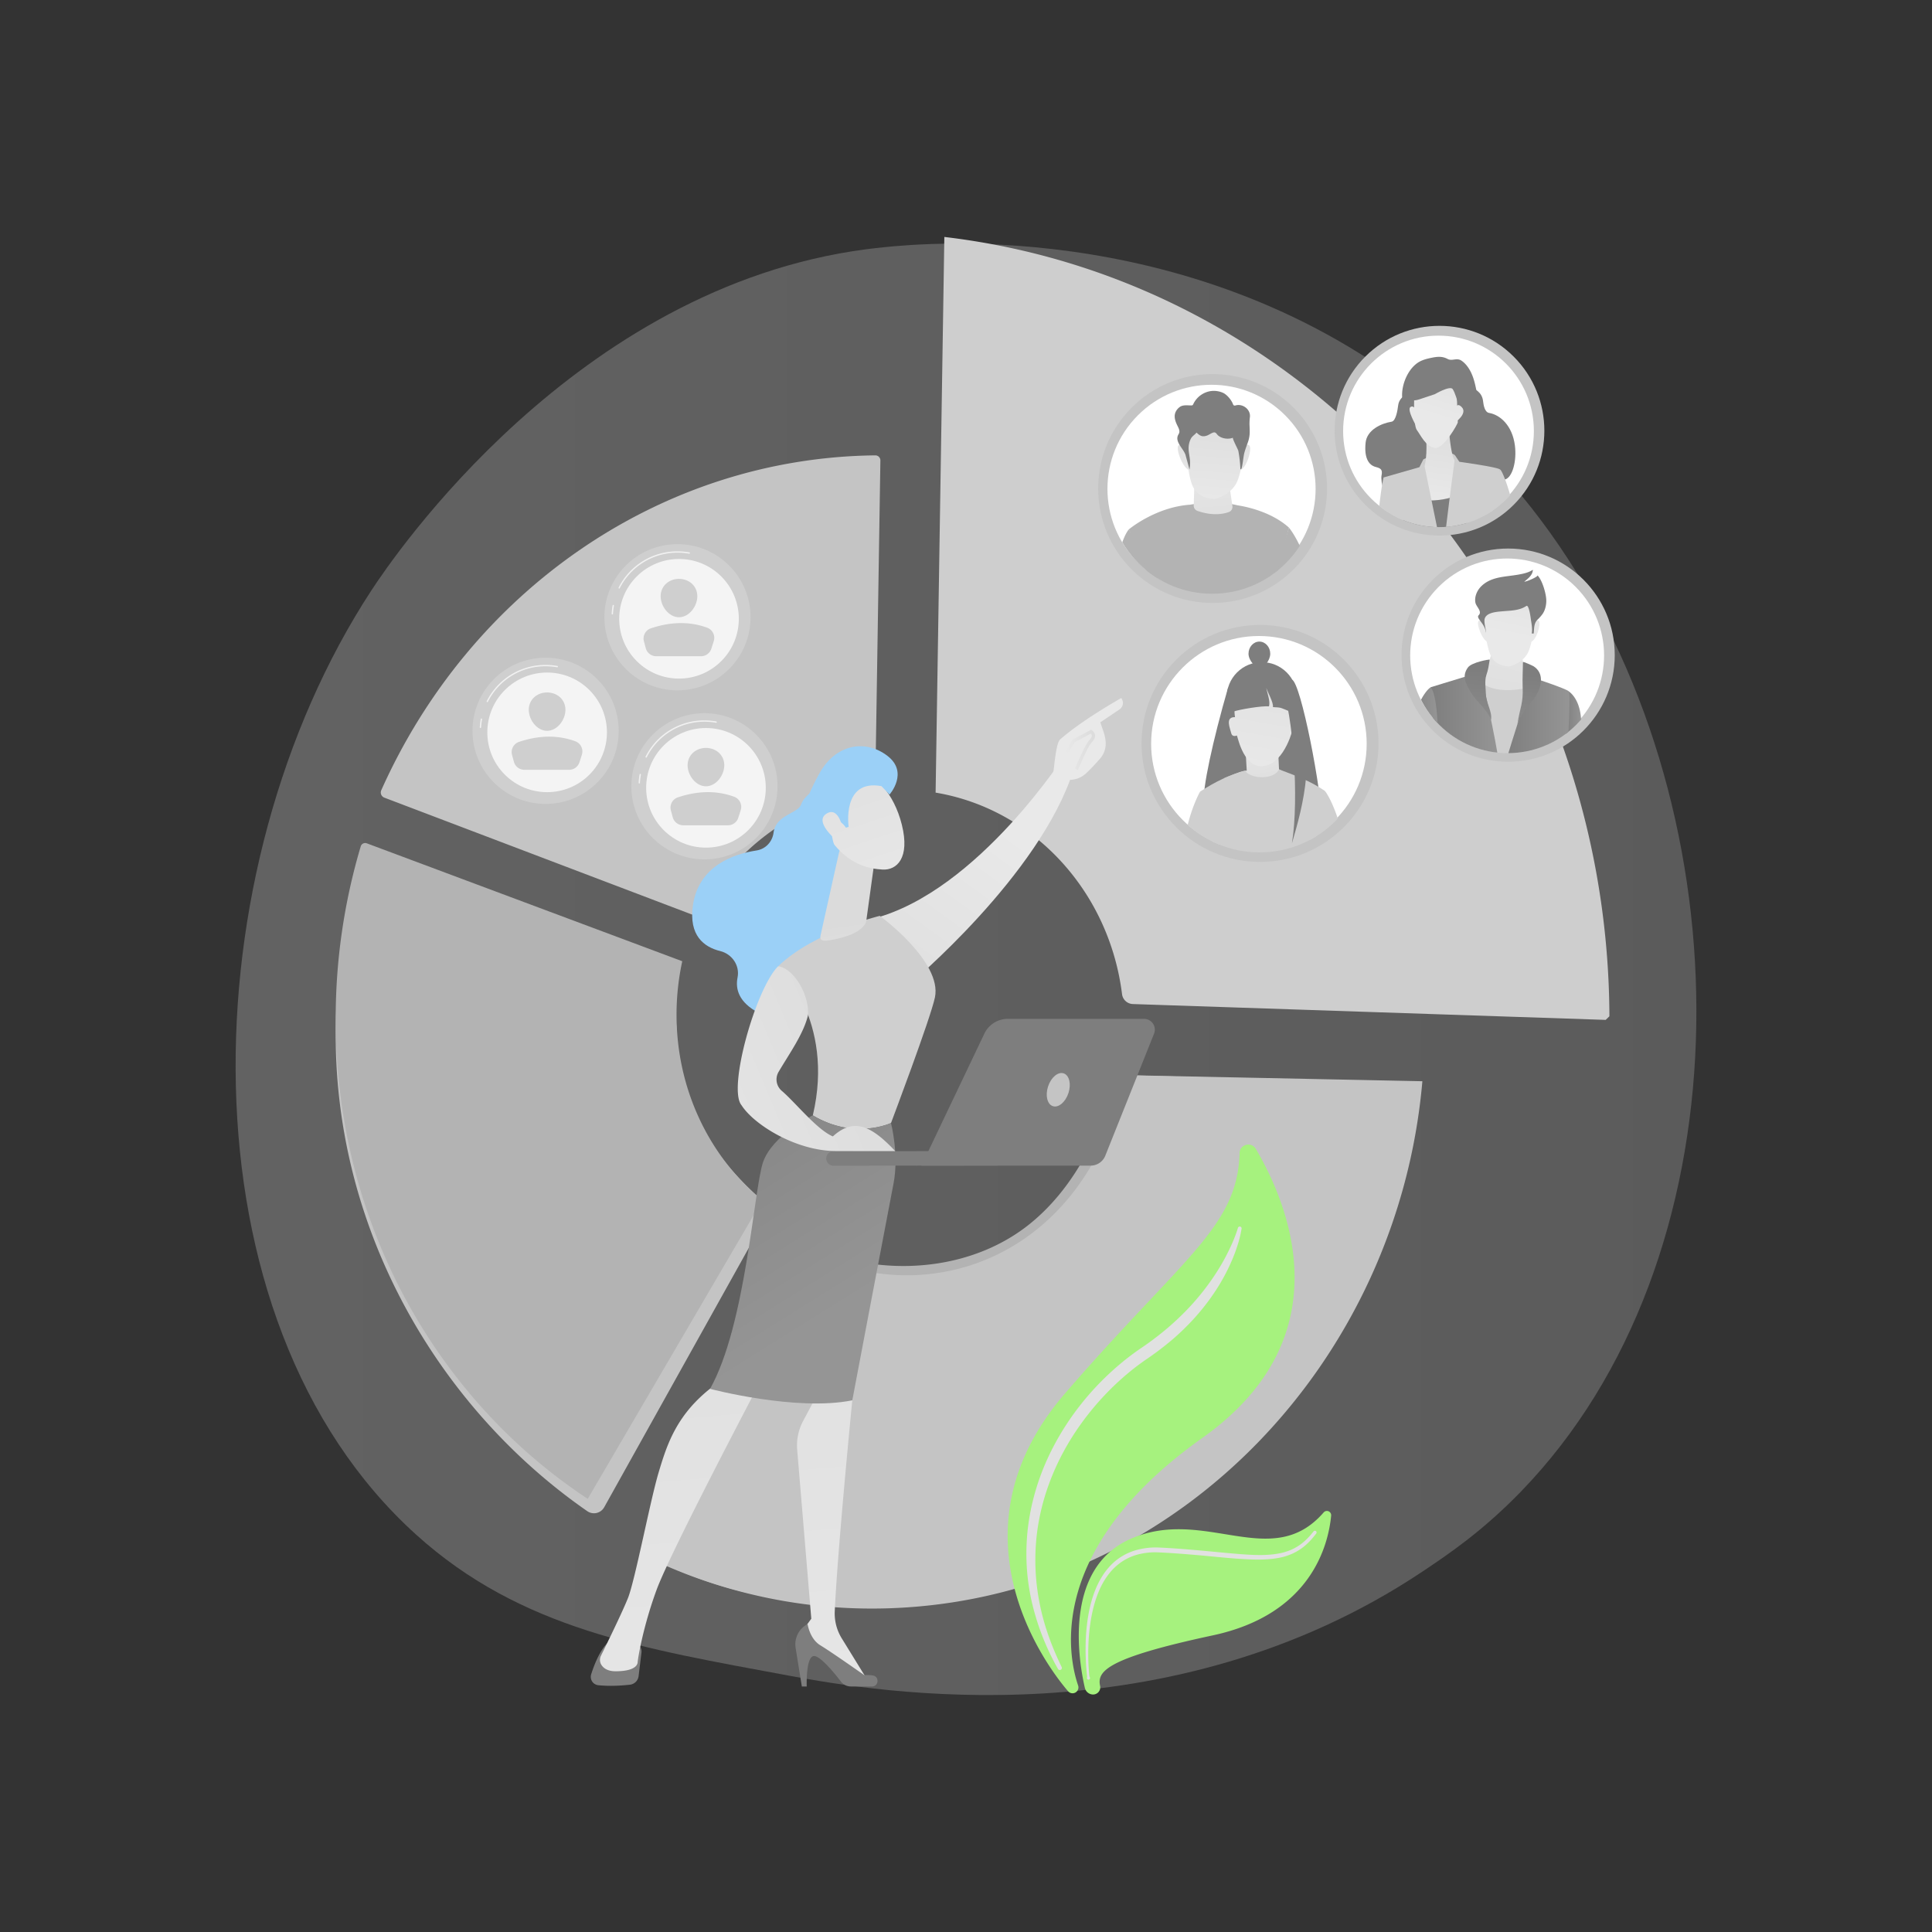 <svg xmlns="http://www.w3.org/2000/svg" xmlns:xlink="http://www.w3.org/1999/xlink" viewBox="0 0 3710 3710"><rect x="0" y="0" width="3710" height="3710" fill="#333333" stroke="none"/><defs><style>.cls-1{fill:none}.cls-2{isolation:isolate}.cls-3{opacity:.3;mix-blend-mode:multiply;fill:url(#linear-gradient)}.cls-4{fill:#c4c4c4}.cls-5{fill:#b3b3b3}.cls-6{fill:#cecece}.cls-45,.cls-46,.cls-7{fill:#fff}.cls-8{clip-path:url(#clip-path)}.cls-9{fill:url(#linear-gradient-2)}.cls-10{fill:url(#linear-gradient-3)}.cls-11{fill:url(#linear-gradient-4)}.cls-12{fill:url(#linear-gradient-5)}.cls-13{fill:#7e7e7e}.cls-14{clip-path:url(#clip-path-2)}.cls-15{fill:url(#linear-gradient-6)}.cls-16{fill:url(#linear-gradient-7)}.cls-17{fill:url(#linear-gradient-8)}.cls-18{fill:url(#linear-gradient-9)}.cls-19{fill:url(#linear-gradient-10)}.cls-20{fill:url(#linear-gradient-11)}.cls-21{fill:url(#linear-gradient-12)}.cls-22{fill:url(#linear-gradient-13)}.cls-23{fill:url(#linear-gradient-14)}.cls-24{clip-path:url(#clip-path-3)}.cls-25{fill:url(#linear-gradient-15)}.cls-26{fill:url(#linear-gradient-16)}.cls-27{fill:url(#linear-gradient-17)}.cls-28{fill:url(#linear-gradient-18)}.cls-29{fill:url(#linear-gradient-19)}.cls-30{fill:url(#linear-gradient-20)}.cls-31{clip-path:url(#clip-path-4)}.cls-32{fill:url(#linear-gradient-21)}.cls-33{fill:url(#linear-gradient-22)}.cls-34{fill:url(#linear-gradient-23)}.cls-35{fill:url(#linear-gradient-24)}.cls-36{fill:url(#linear-gradient-25)}.cls-37{fill:url(#linear-gradient-26)}.cls-38{fill:url(#linear-gradient-27)}.cls-39{fill:url(#linear-gradient-28)}.cls-40{fill:url(#linear-gradient-29)}.cls-41{fill:url(#linear-gradient-30)}.cls-42{fill:url(#linear-gradient-31)}.cls-43{fill:url(#linear-gradient-32)}.cls-44{fill:url(#linear-gradient-33)}.cls-45{opacity:.7}.cls-46{opacity:.78}.cls-47{fill:url(#linear-gradient-34)}.cls-48{fill:url(#linear-gradient-35)}.cls-49{fill:url(#linear-gradient-36)}.cls-50{fill:url(#linear-gradient-37)}.cls-51{fill:url(#linear-gradient-38)}.cls-52{fill:url(#linear-gradient-39)}.cls-53{fill:url(#linear-gradient-40)}.cls-54{fill:url(#linear-gradient-41)}.cls-55{fill:url(#linear-gradient-42)}.cls-56{fill:url(#linear-gradient-43)}.cls-57{fill:#9bd0f7}.cls-58{fill:url(#linear-gradient-44)}.cls-59{fill:url(#linear-gradient-45)}.cls-60{fill:url(#linear-gradient-46)}.cls-61{fill:url(#linear-gradient-47)}.cls-62{fill:url(#linear-gradient-48)}.cls-63{fill:url(#linear-gradient-49)}.cls-64{fill:url(#linear-gradient-50)}.cls-65{fill:url(#linear-gradient-51)}.cls-66{fill:url(#linear-gradient-52)}.cls-67{fill:url(#linear-gradient-53)}.cls-68{fill:url(#linear-gradient-54)}.cls-69{fill:#a6f27e}.cls-70{fill:#e1e1e1}</style><linearGradient id="linear-gradient" x1="452.44" x2="3257.56" y1="1861.4" y2="1861.4" gradientUnits="userSpaceOnUse"><stop offset="0" stop-color="#cfcfcf"/><stop offset="1" stop-color="#b8b8b8"/></linearGradient><clipPath id="clip-path"><circle cx="2327.63" cy="940.32" r="199.87" class="cls-1" transform="rotate(-45 2327.634 940.322)"/></clipPath><linearGradient id="linear-gradient-2" x1="2322.96" x2="2335.24" y1="871.06" y2="1060.96" gradientUnits="userSpaceOnUse"><stop offset="0" stop-color="#e9e9e9"/><stop offset="1" stop-color="#dbdbdb"/></linearGradient><linearGradient id="linear-gradient-3" x1="2323.94" x2="2339.73" y1="970.27" y2="770.46" xlink:href="#linear-gradient-2"/><linearGradient id="linear-gradient-4" x1="2379.83" x2="2395.62" y1="974.69" y2="774.88" xlink:href="#linear-gradient-2"/><linearGradient id="linear-gradient-5" x1="2266.76" x2="2282.56" y1="965.75" y2="765.94" xlink:href="#linear-gradient-2"/><clipPath id="clip-path-2"><circle cx="2763.38" cy="829.13" r="183.15" class="cls-1"/></clipPath><linearGradient id="linear-gradient-6" x1="2710.77" x2="2731.04" y1="534.03" y2="666.91" gradientUnits="userSpaceOnUse"><stop offset="0" stop-color="#dbdbdb"/><stop offset="1" stop-color="#cfcfcf"/></linearGradient><linearGradient id="linear-gradient-7" x1="2717.33" x2="2769.98" y1="787.85" y2="619.74" xlink:href="#linear-gradient-2"/><linearGradient id="linear-gradient-8" x1="2795.08" x2="2847.73" y1="812.2" y2="644.09" xlink:href="#linear-gradient-2"/><linearGradient id="linear-gradient-9" x1="2804.9" x2="2825.17" y1="519.67" y2="652.55" xlink:href="#linear-gradient-6"/><linearGradient id="linear-gradient-10" x1="2604.25" x2="2624.52" y1="550.28" y2="683.16" xlink:href="#linear-gradient-6"/><linearGradient id="linear-gradient-11" x1="2759.78" x2="2784.06" y1="962.19" y2="799.74" xlink:href="#linear-gradient-2"/><linearGradient id="linear-gradient-12" x1="2644.17" x2="2664.44" y1="544.19" y2="677.07" xlink:href="#linear-gradient-6"/><linearGradient id="linear-gradient-13" x1="2762.36" x2="2782.63" y1="526.16" y2="659.04" xlink:href="#linear-gradient-6"/><linearGradient id="linear-gradient-14" x1="2752.96" x2="2805.61" y1="799.01" y2="630.89" xlink:href="#linear-gradient-2"/><clipPath id="clip-path-3"><circle cx="2418.65" cy="1429.89" r="206.95" class="cls-1"/></clipPath><linearGradient id="linear-gradient-15" x1="3049.46" x2="3017.83" y1="1270.69" y2="1498.19" gradientTransform="matrix(-.97 .24 .24 .97 5040.27 -602.95)" xlink:href="#linear-gradient-2"/><linearGradient id="linear-gradient-16" x1="2403.61" x2="2462.01" y1="1492.04" y2="1167.18" xlink:href="#linear-gradient-2"/><linearGradient id="linear-gradient-17" x1="3953.13" x2="3921.5" y1="1346.56" y2="1574.06" gradientTransform="matrix(-1 0 0 1 6354.74 0)" xlink:href="#linear-gradient-2"/><linearGradient id="linear-gradient-18" x1="2424.37" x2="2424.37" y1="1116.57" y2="1335.03" xlink:href="#linear-gradient-6"/><linearGradient id="linear-gradient-19" x1="2547.14" x2="2547.14" y1="1116.57" y2="1335.03" xlink:href="#linear-gradient-6"/><linearGradient id="linear-gradient-20" x1="2312.26" x2="2312.26" y1="1116.57" y2="1335.03" xlink:href="#linear-gradient-6"/><clipPath id="clip-path-4"><circle cx="2895.21" cy="1260.12" r="186.17" class="cls-1" transform="rotate(-45 2895.207 1260.116)"/></clipPath><linearGradient id="linear-gradient-21" x1="3002.66" x2="3037.86" y1="1396.58" y2="1396.58" gradientUnits="userSpaceOnUse"><stop offset="0" stop-color="#7e7e7e"/><stop offset="1" stop-color="#959595"/></linearGradient><linearGradient id="linear-gradient-22" x1="3475.97" x2="3283.42" y1="224.74" y2="604.77" xlink:href="#linear-gradient-6"/><linearGradient id="linear-gradient-23" x1="2747.26" x2="2878.24" y1="1377.82" y2="1377.82" xlink:href="#linear-gradient-21"/><linearGradient id="linear-gradient-24" x1="2694.29" x2="2762.03" y1="1392.59" y2="1392.59" xlink:href="#linear-gradient-21"/><linearGradient id="linear-gradient-25" x1="2890.96" x2="3013.76" y1="1383.25" y2="1383.25" xlink:href="#linear-gradient-21"/><linearGradient id="linear-gradient-26" x1="2931.9" x2="2865.21" y1="1119.37" y2="1427.16" xlink:href="#linear-gradient-2"/><linearGradient id="linear-gradient-27" x1="2891.83" x2="2934.57" y1="1218.68" y2="1014.38" xlink:href="#linear-gradient-2"/><linearGradient id="linear-gradient-28" x1="2941.36" x2="2984.1" y1="1229.05" y2="1024.74" xlink:href="#linear-gradient-2"/><linearGradient id="linear-gradient-29" x1="2849.07" x2="2891.82" y1="1209.74" y2="1005.43" xlink:href="#linear-gradient-2"/><linearGradient id="linear-gradient-30" x1="2841.36" x2="2830.04" y1="1287.17" y2="1467.13" xlink:href="#linear-gradient-21"/><linearGradient id="linear-gradient-31" x1="2939.76" x2="2928.8" y1="1296.01" y2="1470.28" xlink:href="#linear-gradient-21"/><linearGradient id="linear-gradient-32" x1="2018.91" x2="1826.36" y1="-513.51" y2="-133.47" xlink:href="#linear-gradient-6"/><linearGradient id="linear-gradient-33" x1="2018.91" x2="1826.36" y1="-513.51" y2="-133.47" gradientTransform="rotate(45 1047.692 1403.378)" xlink:href="#linear-gradient-6"/><linearGradient id="linear-gradient-34" x1="2005.24" x2="1812.69" y1="-520.43" y2="-140.4" xlink:href="#linear-gradient-6"/><linearGradient id="linear-gradient-35" x1="2038.37" x2="1845.82" y1="-503.65" y2="-123.61" xlink:href="#linear-gradient-6"/><linearGradient id="linear-gradient-36" x1="2132.51" x2="1939.96" y1="-455.95" y2="-75.92" xlink:href="#linear-gradient-6"/><linearGradient id="linear-gradient-37" x1="2132.51" x2="1939.96" y1="-455.95" y2="-75.92" gradientTransform="rotate(45 1300.938 1185.286)" xlink:href="#linear-gradient-6"/><linearGradient id="linear-gradient-38" x1="2118.84" x2="1926.29" y1="-462.88" y2="-82.84" xlink:href="#linear-gradient-6"/><linearGradient id="linear-gradient-39" x1="2151.97" x2="1959.42" y1="-446.09" y2="-66.06" xlink:href="#linear-gradient-6"/><linearGradient id="linear-gradient-40" x1="2304.54" x2="2111.99" y1="-368.69" y2="11.34" xlink:href="#linear-gradient-6"/><linearGradient id="linear-gradient-41" x1="2304.58" x2="2112.03" y1="-368.77" y2="11.26" xlink:href="#linear-gradient-6"/><linearGradient id="linear-gradient-42" x1="2290.91" x2="2098.36" y1="-375.7" y2="4.34" xlink:href="#linear-gradient-6"/><linearGradient id="linear-gradient-43" x1="2324.04" x2="2131.49" y1="-358.91" y2="21.12" xlink:href="#linear-gradient-6"/><linearGradient id="linear-gradient-44" x1="3784.32" x2="3996.82" y1="1783.27" y2="2266.77" gradientTransform="matrix(-.98 -.21 -.21 .98 5998.03 622.66)" xlink:href="#linear-gradient-2"/><linearGradient id="linear-gradient-45" x1="4181.8" x2="4322.17" y1="3581.04" y2="1940.52" gradientTransform="matrix(-1 0 0 1 5825.91 0)" xlink:href="#linear-gradient-2"/><linearGradient id="linear-gradient-46" x1="4464.16" x2="4604.56" y1="3605.45" y2="1964.5" gradientTransform="matrix(-1 0 0 1 5825.91 0)" xlink:href="#linear-gradient-2"/><linearGradient id="linear-gradient-47" x1="9982.75" x2="9790.2" y1="-9504.13" y2="-9124.09" gradientTransform="matrix(-1 0 0 1 5825.91 0)" xlink:href="#linear-gradient-6"/><linearGradient id="linear-gradient-48" x1="4571.89" x2="4220.96" y1="1958.64" y2="2520.13" gradientTransform="matrix(-1 0 0 1 5825.91 0)" xlink:href="#linear-gradient-21"/><linearGradient id="linear-gradient-49" x1="4166.41" x2="4192.78" y1="1963.98" y2="1771.08" gradientTransform="matrix(-1 0 0 1 5825.91 0)" xlink:href="#linear-gradient-2"/><linearGradient id="linear-gradient-50" x1="3976.55" x2="4206.62" y1="1961.82" y2="1552.38" gradientTransform="scale(-1 1) rotate(-11 25.205 31519.42)" xlink:href="#linear-gradient-2"/><linearGradient id="linear-gradient-51" x1="4025.52" x2="4255.59" y1="1989.34" y2="1579.9" gradientTransform="scale(-1 1) rotate(-11 25.205 31519.42)" xlink:href="#linear-gradient-2"/><linearGradient id="linear-gradient-52" x1="3742.32" x2="3954.83" y1="1801.73" y2="2285.23" gradientTransform="matrix(-.98 -.21 -.21 .98 5998.03 622.66)" xlink:href="#linear-gradient-2"/><linearGradient id="linear-gradient-53" x1="2045.52" x2="2102.75" y1="1439.86" y2="1439.86" xlink:href="#linear-gradient-2"/><linearGradient id="linear-gradient-54" x1="1175.09" x2="1726.54" y1="2213.47" y2="1982.78" xlink:href="#linear-gradient-2"/></defs><title>Mesa de trabajo 31</title><g class="cls-2"><g id="Illustration"><path d="M2920.06 2864.87c-73 75.26-138.34 119.5-188.36 152.9-487.84 325.73-1045.48 231.85-1217.9 199.76-278.16-51.77-513-88.3-714.71-270.56C340.67 2532.8 363 1668.82 713.26 1133.63c41.53-63.46 391.29-581.91 950.14-655 13.67-1.78 23.87-2.8 32.8-3.75 86.46-9.15 622.19-57.46 1059 308.52 62.53 52.39 163.16 146.89 256.48 291 341.24 527.01 342.32 1343.18-91.62 1790.47z" class="cls-3"/><path d="M1339.89 1760.4c67.86-131.83 194.11-224.77 340.71-241.4l10-634.74a9.67 9.67 0 0 0-9.74-9.83c-413.53 4.48-778.43 261.86-948.73 643.09a10.62 10.62 0 0 0 5.94 14.21z" class="cls-4"/><path d="M2157 2064.5a19 19 0 0 0-18.63 13.28c-7.1 22.7-20.07 66.24-22.2 71.75a582.4 582.4 0 0 1-36.63 77.88c-26.31 46.32-59.95 88.76-101.45 122.37-105.19 85.18-256.4 101-382.53 58.85-3.6-1.2-7.16-2.49-10.71-3.82a14.11 14.11 0 0 0-17.32 6.42l-318 580c154.43 77.44 299.76 97.69 482.09 86 529.73-33.95 945.69-464.06 991.86-997.45z" class="cls-5"/><path d="M2157 2064.5c-34.48 211.66-190.9 377-403.46 384.25-59.79 2-131.14-11.86-183.59-33.1a11.89 11.89 0 0 0-14.7 5.12l-326.9 562.35a993.28 993.28 0 0 0 511.14 103.66c529.73-34 945.7-477.12 991.87-1010.5zm-996.75 829.83l316.52-567.7a9.58 9.58 0 0 0-2.23-12c-97.45-82.06-175.35-192.09-175.35-334.76 0-35.19-15.6-86.41-8.45-119.42L695.5 1647.6a1157.17 1157.17 0 0 0-50.88 340.4c0 383.17 203.59 720.17 483.14 913.89a22.52 22.52 0 0 0 32.49-7.56z" class="cls-4"/><path d="M1128.6 2878.2l328-560.68a17.24 17.24 0 0 0-3.46-21.65c-94.1-82.76-154-207.16-154-347.51a484 484 0 0 1 11-102.51l-605.73-226.42a8.91 8.91 0 0 0-11.67 5.77 1157.71 1157.71 0 0 0-48.12 331.3c0 392.5 193.93 730.5 483.98 921.7z" class="cls-5"/><path d="M1796.64 1522.05c187.75 31.4 333.34 189.49 358 387a21.63 21.63 0 0 0 20.69 19l908.07 30.43 7.13-6.91C3087.76 1192 2543.05 541.14 1813.41 455z" class="cls-6"/><circle cx="2328.57" cy="938.11" r="219.76" class="cls-4" transform="rotate(-45 2328.566 938.106)"/><circle cx="2326.49" cy="938.75" r="199.87" class="cls-7" transform="rotate(-45 2326.486 938.758)"/><g class="cls-8"><path d="M2217.54 1135c3.15-14.62 5.64-24.19 5.64-24.19l-55.56-94.09s-18 18.21-28.76 97.51A18.3 18.3 0 0 0 2157 1135zm300.46-21.09c-15.43-68.76-42.89-100.77-42.89-100.77l-34.77 115.19s1.05 2.27 2.65 6.66h58.14a17.3 17.3 0 0 0 16.87-21.08z" class="cls-5"/><path d="M2217.11 1135c57.12 21 134.72 18.07 225.28 0a296 296 0 0 1 8.85-29.07l23.9-92.81c-33.49-30-80.57-40-98.68-42.76-42.09-10.44-91.28-1.19-91.28-1.19-66.7 4.66-117.56 47.46-117.56 47.46l41.33 94.05a190.25 190.25 0 0 1 8.16 24.32z" class="cls-5"/><path d="M2293.72 923.82l-1.42 46.87a10.63 10.63 0 0 0 7.1 10.36c12 4.23 36.8 10.66 60.32 2.24a10.6 10.6 0 0 0 6.86-11.54l-7-47.93z" class="cls-9"/><path d="M2276.36 845.11s2.75 63.33 13.76 88.11 38.55 24.78 41.31 24.78 27.53-5.51 41.3-27.54 19.27-93.61 19.27-93.61-24.78-27.53-57.82-30.28-57.82 24.78-57.82 38.54z" class="cls-10"/><path d="M2380 868s12.64-19 19-12.63-6.32 47.38-19 47.38 0-34.75 0-34.75z" class="cls-11"/><path d="M2285.21 871.13s-15.79-22.11-22.11-15.79 9.48 47.38 22.11 47.38z" class="cls-12"/><path d="M2399.8 829.6c.08-4.28-.16-8.71-.38-13.76a100.55 100.55 0 0 1 .79-15.11c1.55-14.48-13.56-25.94-27.23-22.31a5.24 5.24 0 0 1-3.21.24c-1.27-.49-1.83-1.94-2.33-3.2-3.16-7.88-11.57-18.07-19.53-21.4a43.8 43.8 0 0 0-21.78-3.22 44.48 44.48 0 0 0-34.74 25.24 4.46 4.46 0 0 1-1.43 2 4.18 4.18 0 0 1-2.22.44c-7.45.1-16-1.54-22.33 3.05-5.34 3.89-9.24 9.94-9.62 16.63-.42 7.31 2.73 14.31 6 20.87 2 4 4 8.53 2.45 12.67a38.9 38.9 0 0 1-1.89 3.62c-6.79 13.46 11 26.71 14.33 38.8q3.73 13.74 7.48 27.5a66 66 0 0 0 .94-17.8c-.68-8.18-2.89-16.25-2.6-24.45a39.88 39.88 0 0 1 4.29-17c2.61-5.06 7.37-7.28 10.93-11.71 3.29 3.07 6.88 6.29 11.34 6.94a19 19 0 0 0 8.35-1.11c4.09-1.28 9.89-5.9 13.87-6.21s5.34 3.85 8 6c7.28 6.12 19.67 7.81 28.4 4.16-2 .85 9.8 22.89 10.18 24.89a238.7 238.7 0 0 1 4.06 35.57c.94.69 2-.72 2.31-1.84 2.15-8 2.81-16.22 4.2-24.34 1.56-9.18 5.28-17.82 8.27-26.59a58.12 58.12 0 0 0 3.1-18.57z" class="cls-13"/></g><circle cx="2764.25" cy="827.1" r="201.37" class="cls-4" transform="rotate(-45 2764.247 827.102)"/><circle cx="2762.34" cy="827.7" r="183.15" class="cls-7"/><g class="cls-14"><path d="M2723.06 787.91c-11.59 0-23.62 1.48-28.16-12.49-8.54-26.3 5.81-65.63 29.35-79.95 7.88-4.79 17.06-6.88 26.1-8.7 10.62-2.13 19.81-2.66 29.39 2.49 8.84 4.76 17.42-2.89 26.59 3.22 7.79 5.19 13.76 13.36 17.92 21.61 5.44 10.78 8.26 22.67 10.63 34.51.54 2.68 1 5.46.45 8.13a19.71 19.71 0 0 1-3 6.15c-9.51 14.72-22.16 25-40.46 25z" class="cls-13"/><path d="M2720.74 741.61s2.09 4.39-11.56 11.25c-7.61 3.83-22.43 9.49-24.38 26-1 8.53-4.34 29.59-12.45 30.89-20.21 3.24-47.49 15.85-50 40.37-2.92 28.14 5.17 42.92 19.5 46.6 10.52 2.7 13.19 5.53 11.06 16.65-2 10.67 6 49 23.71 58.7 39.56 21.85 74-77.72 74-77.72l8.1-128.56zm90.53-11.24s-2.14 4.65 11.76 11.92c7.75 4.06 22.83 10.05 24.82 27.55 1 9 3.43 21.73 11.69 23.11 20.58 3.43 44.42 23.48 49.49 62.39 3.87 29.71-4.58 61.56-19.17 65.46-10.71 2.86-9.9-2.81-7.73 9 2.07 11.3-2.8 6.94-20.78 17.27-40.27 23.16-80.49-54.85-80.49-54.85L2772.62 756z" class="cls-13"/><path d="M2757.43 873.11s30.57-7.88 37.06 1.86c3.25 16.2 4.92 32.29 4.92 32.29l-35.23 6.61-23.29-5.36-5.54-3.22-2.3-22.94s11.95-6.91 24.38-9.24z" class="cls-15"/><path d="M2720.76 791.41s-4.92-14.75-12.29-9.83 11.07 36.28 11.07 36.28z" class="cls-16"/><path d="M2794.49 791.41s0-22.12 12.29-9.83-12.29 29.49-12.29 29.49z" class="cls-17"/><path d="M2910.25 992.29c-10.29-49.67-25.07-88.49-29.73-90.73l-27.91 69a181.71 181.71 0 0 0-5.17 46.11h42.91a20.31 20.31 0 0 0 19.9-24.38z" class="cls-18"/><path d="M2695.46 1016.7c1.28-22.19.72-36.16.72-36.16l-39.32-63.84s-4.92 19.57-9.84 71.18q-.33 3.6-.65 7.32a19.86 19.86 0 0 0 19.79 21.5z" class="cls-19"/><path d="M2749.89 1016.84h42.82l11.62-122.06s-9.84-2.53-14.75-19.73-7.38-51.65-7.38-51.65l-44.2 9.81s4.92 46.84-4.91 69z" class="cls-20"/><path d="M2815.82 1016.84l6.16-77.05c-44.85 26.84-91 25.53-137.75 11.31l13.28 65.74z" class="cls-13"/><path d="M2760.4 1016.7c-13.29-64.11-27.35-134.27-27.35-134.27l-7.38 14.7-68.81 19.72c3.37 15.73 13.65 59 24 99.85z" class="cls-21"/><path d="M2858.74 1016.7c3.67-19.64 6.9-35 6.9-35l14.88-80.17c-4.68-4.69-78.16-14.76-78.16-14.76l-7.87-11.74s-9.81 71.32-18.19 141.64z" class="cls-22"/><path d="M2715.84 757s-2.45 59 4.92 68.82 17.2 31.95 34.41 34.41 44.24-46.7 44.24-49.16-2.46-66.36-2.46-66.36-51.61-41.78-81.11 12.29z" class="cls-23"/><path d="M2706 747.17s-9.83 29.49 19.66 19.66l29.5-9.83s29.49-17.21 34.41-9.83 9.83 25.53 9.83 25.53 9.83-25.53 0-40.28-71.27-27.04-93.4 14.75z" class="cls-13"/></g><circle cx="2419.63" cy="1427.59" r="227.54" class="cls-4"/><circle cx="2417.47" cy="1428.27" r="206.95" class="cls-7"/><g class="cls-24"><circle cx="2423.18" cy="1339.05" r="67.5" class="cls-13" transform="rotate(-45 2423.172 1339.05)"/><path d="M2358.35 1320.2c-29.69 102.66-49.87 196-46.6 222.23l86.56-9.13 10-189.9zm95.81-10.6l-11.88 232.12 97.94 52.15c-2-79.32-42.58-283.16-59.17-288.62z" class="cls-13"/><path d="M2454.18 1435.31l2.85 63.22-61.31 9.23-3.86-66.37 62.32-6.08z" class="cls-25"/><path d="M2483.26 1397.24s-14.69 65.63-54.45 73.51-51.54-54-53.64-58.39c0 0-8.89 4.19-10.89-4.65s-12.48-31.07 7.3-30.62c0 0-3.89-22.08 3-32.91s20.64-36.91 49.06-29.67 73.8 31.17 59.62 82.73z" class="cls-26"/><path d="M2456.08 1477.39L2495 1498l-51 55.89-94.14-59.22c14.34-5.35 28.44-12.55 41.32-14.69z" class="cls-27"/><path d="M2373.81 1318.38c-13.29 18.58-2.84 35.07-6.41 48.42 12.87-4.68 56.33-11.68 69.42-10.39 2.7-8.89-2.61-23.68-5.33-35.34 4.25 11.07 14 28 12.92 36.76 17.56.81 14 1.05 33.71 9l-15.37-53.61c-34.23-16.02-63.75-13.99-88.94 5.16zm65.43-63c0 12.88-12.13 27.35-20.87 27.35-7.2 0-20.87-14.47-20.87-27.35s9.35-23.34 20.87-23.34 20.87 10.45 20.87 23.34z" class="cls-13"/><path d="M2522.87 1637.91l21.4-119.08c-29.12-19.81-56.11-29.24-88.19-41.4-9.94 20.68-55.36 18.63-64.86 2.57-30.21 7.67-59 21.85-86.76 40.22l29.3 117.69z" class="cls-28"/><path d="M2581.59 1616.85c-17.34-74.14-37.32-98-37.32-98l-32 97.47s3.86 7.78 8.93 21.61h43.69a17.17 17.17 0 0 0 16.7-21.08z" class="cls-29"/><path d="M2335.88 1637.91a282.35 282.35 0 0 1 14.41-39.78l-45.83-77.88s-22.6 39.27-30.09 98.41a17.14 17.14 0 0 0 17 19.25z" class="cls-30"/><path d="M2460.74 1314.38c22.71 57.43 34.05 219.38 20.18 305 21.71-74.77 48.76-169.61 7.43-297.14z" class="cls-13"/></g><circle cx="2896.08" cy="1258.05" r="204.7" class="cls-4"/><circle cx="2894.14" cy="1258.66" r="186.17" class="cls-7" transform="rotate(-45 2894.143 1258.657)"/><g class="cls-31"><path d="M3019.16 1465.36a18.7 18.7 0 0 0 18.7-18.83c-.2-29.73-.8-55.84-2.19-70.26-3.53-36.8-23.06-48.47-23.06-48.47l-10 137.56z" class="cls-32"/><path d="M2971.12 1465.36c-1.45-77.06-2.88-140.79-2.88-140.79-34.89-21.47-163.73-18.78-163.73-18.78s-9 74.34-19.15 159.57z" class="cls-33"/><path d="M2758.34 1465.36h119.9c-3.85-37.25-34.81-175.08-34.81-175.08l-96.17 29.43s7.59 85.93 7.59 112.77c0 6.15 1.73 18.08 3.49 32.88z" class="cls-34"/><path d="M2762 1465.36c.43-45.42-.38-129.2-14.69-145.55 0 0-18.53 9.54-37.32 71.27-5.42 17.82-10.35 34.74-14.94 50.85a18.4 18.4 0 0 0 17.71 23.43z" class="cls-35"/><path d="M3009 1465.36c3.46-65.32 6.48-134.93 3.61-137.8-5.37-5.37-69.87-26.42-69.87-26.42s-42 128.5-51.78 164.22z" class="cls-36"/><path d="M2847.45 1313.07l16.11-56.37h59.05l8 64.42s-50.94 13.42-83.16-8.05z" class="cls-37"/><path d="M2847.45 1183.48s5.55 53.93 14.91 75 32.76 21.06 35.1 21.06 23.39-4.68 35.09-23.4 16.38-79.54 16.38-79.54-21.06-23.4-49.13-25.74-52.35 20.93-52.35 32.62z" class="cls-38"/><path d="M2938.72 1203s10.73-16.11 16.1-10.74-5.37 40.27-16.1 40.27 0-29.53 0-29.53z" class="cls-39"/><path d="M2858.19 1205.7s-13.42-18.79-18.79-13.42 8 40.27 18.79 40.27z" class="cls-40"/><path d="M2966.26 1171.07a49.89 49.89 0 0 0 2.66-23.51c-1.39-11.92-7.8-34-16.66-42.89 2.52 2.52-21.55 12.7-25.26 12.33 7.24-5.89 16.24-12.63 16.57-22.91-8.38 5.64-18.59 7.69-28.53 9.44-24.8 4.37-51.45 3.45-70.53 22.22-8 7.84-13.38 19.94-11.34 31.25 1.5 8.26 13.79 17 6.23 24.55-5.35 5.37 10.85 15.14 13.48 30.38a26.71 26.71 0 0 0 .7 3.27c-.24-7.79-3.23-16.16-3-23.74.39-15.54 23.82-16.63 35.28-17.66 15.25-1.37 31.88-1.24 45.07-10.15 5.37-3.62 8.78 25.66 9 27.1 1.33 8.33 2.91 17.27 1.5 25.69h3.7c1.07-9.88.08-19.33 7.35-26.52a74.53 74.53 0 0 0 9.79-11.07 38.5 38.5 0 0 0 3.99-7.78z" class="cls-13"/><path d="M2860.7 1266.73c-2 12.34-2.68 18.3-6.61 30.18-3.54 10.72-.93 25.66-.72 36.93.3 15.74 12.53 33 9.85 48.42-6.85-19.24-27.75-34.21-38.46-52.18-10.45-17.55-17.91-31.72-6-48.28 7.44-10.28 42.09-16.03 41.94-15.07z" class="cls-41"/><path d="M2923.91 1318.33c1.48 32.77-4.94 39.43-10.15 72.54 7-22.38 22.76-34.13 35.17-54.08 12.23-19.66 16.19-44.17-3.83-57.27-1.37-.9-20.74-9.87-20.65-8.13.24 4.79-1.18 32.74-.54 46.94z" class="cls-42"/></g><circle cx="1047.69" cy="1403.38" r="140.37" class="cls-43"/><circle cx="1047.69" cy="1403.38" r="135.7" class="cls-44" transform="rotate(-45 1047.69 1403.383)"/><path d="M922.6 1398h-.07a1.29 1.29 0 0 1-1.22-1.35 128 128 0 0 1 1.84-15.89 1.28 1.28 0 1 1 2.53.45 125 125 0 0 0-1.8 15.57 1.28 1.28 0 0 1-1.28 1.22zm13.19-49.71a1.24 1.24 0 0 1-.58-.14 1.28 1.28 0 0 1-.56-1.72 126 126 0 0 1 113-69.61 128 128 0 0 1 22.83 2.06 1.29 1.29 0 0 1-.46 2.53 124.75 124.75 0 0 0-22.37-2 123.47 123.47 0 0 0-110.75 68.19 1.29 1.29 0 0 1-1.11.69z" class="cls-45"/><circle cx="1050.65" cy="1406.33" r="114.85" class="cls-46" transform="rotate(-45 1050.653 1406.335)"/><path d="M1085.81 1362.93c0 19.45-15.76 40.45-35.21 40.45s-35.21-21-35.21-40.45 15.76-33.24 35.21-33.24 35.21 13.8 35.21 33.24z" class="cls-47"/><path d="M1006.9 1478.25h86a20.81 20.81 0 0 0 19.82-14.47l4.62-14.45a20.79 20.79 0 0 0-12.55-25.87c-35-12.79-71.16-11.15-108.22 1.18a20.72 20.72 0 0 0-13.27 25.12l3.56 13.13a20.8 20.8 0 0 0 20.04 15.36z" class="cls-48"/><circle cx="1300.95" cy="1185.29" r="140.37" class="cls-49"/><circle cx="1300.95" cy="1185.29" r="135.7" class="cls-50" transform="rotate(-45 1300.944 1185.291)"/><path d="M1175.85 1179.92h-.06a1.28 1.28 0 0 1-1.22-1.35 128 128 0 0 1 1.84-15.89 1.28 1.28 0 0 1 2.53.45 123 123 0 0 0-1.8 15.58 1.29 1.29 0 0 1-1.29 1.21zm13.2-49.72a1.21 1.21 0 0 1-.58-.14 1.28 1.28 0 0 1-.57-1.72 126 126 0 0 1 113-69.6 127.92 127.92 0 0 1 22.82 2 1.29 1.29 0 1 1-.46 2.53 124.2 124.2 0 0 0-133.11 66.18 1.3 1.3 0 0 1-1.1.75z" class="cls-45"/><circle cx="1303.9" cy="1188.24" r="114.85" class="cls-46" transform="rotate(-45 1303.907 1188.244)"/><path d="M1339.07 1144.84c0 19.45-15.77 40.45-35.22 40.45s-35.21-21-35.21-40.45 15.77-33.24 35.21-33.24 35.22 13.8 35.22 33.24z" class="cls-51"/><path d="M1260.15 1260.16h86a20.82 20.82 0 0 0 19.82-14.46l4.63-14.46a20.78 20.78 0 0 0-12.56-25.86c-35-12.8-71.16-11.15-108.21 1.18a20.71 20.71 0 0 0-13.28 25.11l3.56 13.13a20.8 20.8 0 0 0 20.04 15.36z" class="cls-52"/><circle cx="1352.72" cy="1509.9" r="140.37" class="cls-53"/><circle cx="1352.72" cy="1509.9" r="135.7" class="cls-54"/><path d="M1227.63 1504.54h-.07a1.3 1.3 0 0 1-1.22-1.35 127.92 127.92 0 0 1 1.84-15.9 1.29 1.29 0 1 1 2.53.46 124.51 124.51 0 0 0-1.8 15.57 1.28 1.28 0 0 1-1.28 1.22zm13.19-49.72a1.37 1.37 0 0 1-.58-.14 1.29 1.29 0 0 1-.57-1.73 126 126 0 0 1 113-69.6 128 128 0 0 1 22.83 2.05 1.29 1.29 0 0 1 1 1.5 1.27 1.27 0 0 1-1.49 1 125.67 125.67 0 0 0-22.37-2 123.47 123.47 0 0 0-110.64 68.21 1.29 1.29 0 0 1-1.18.71z" class="cls-45"/><circle cx="1355.67" cy="1512.86" r="114.85" class="cls-46"/><path d="M1390.84 1469.46c0 19.45-15.77 40.44-35.21 40.44s-35.22-21-35.22-40.44 15.77-33.25 35.22-33.25 35.21 13.79 35.21 33.25z" class="cls-55"/><path d="M1311.93 1584.78h86a20.79 20.79 0 0 0 19.81-14.47l4.63-14.46a20.78 20.78 0 0 0-12.56-25.86c-35-12.79-71.15-11.15-108.21 1.18a20.73 20.73 0 0 0-13.28 25.12l3.57 13.13a20.8 20.8 0 0 0 20.04 15.36z" class="cls-56"/><path d="M1584.24 1504.32s-38.78 18.87-45.91 40.53c-5.72 17.39-48.6 19.63-52.83 53.82-2.19 17.66-15.25 31.8-32.84 34.49-43.79 6.71-111.28 29.45-122.08 105.49-8.24 58 21.34 80 52.39 87.66 22.81 5.6 38 27.78 33.35 50.8-4.42 22.09 2.18 47.62 40.43 67.8 85.74 45.24 171.36-107.17 171.36-107.17l17.54-266.13z" class="cls-57"/><path d="M2050.75 1441.23S1879.57 1712 1676 1764.29c0 0 39.67 113 70.28 125.9 0 0 250.43-209 314.78-410.48z" class="cls-58"/><path d="M1231.84 3173l-5.55 45.61a18.84 18.84 0 0 1-16.53 16.48c-14.62 1.67-38.08 3.38-61 1a16.14 16.14 0 0 1-13.55-20.93c5.59-17.61 15.83-44 30.59-59.59h50.6a15.59 15.59 0 0 1 15.44 17.43z" class="cls-13"/><path d="M1628.11 2638.73l8.54 50.24s-28.6 289.66-33.69 405.53a90.91 90.91 0 0 0 13.44 51.6l49.73 80.75-126.38-74.58-2.52-15.42 20.69-28.44-27.1-324.5a99.54 99.54 0 0 1 11.33-55.06l26.14-49.11z" class="cls-59"/><path d="M1674.45 3238.54h-40.33a24.27 24.27 0 0 1-19.27-9.44c-12.58-16.34-38.62-48.21-51.08-49-16.77-1.12-14.62 58.48-14.62 58.48h-9.4l-11.91-74.07a43.87 43.87 0 0 1 23-45.83s3.83 28.35 24.62 40.89S1660 3217 1660 3217a57.48 57.48 0 0 1 16.39.43c12.77 2.27 10.99 21.11-1.94 21.11z" class="cls-13"/><path d="M1455 2662.59s-167.53 317.79-194.16 390.35-36 133.08-36.31 138.81c-.56 9-11.7 17.55-42.41 17.55-15.85 0-23.61-6.35-27.41-12.5a17.92 17.92 0 0 1-.68-17.34c9.7-19.61 40.45-82.29 51.84-110.71 13.6-33.94 42.85-187.76 58.89-241.23s34.18-111.49 104-164.93c.05 0 48.01-46.97 86.24 0z" class="cls-60"/><path d="M1560.85 2141.88c43.21-183.12-66.27-286.69-66.27-286.69 69.08-66.31 194.94-96.48 194.94-96.48s120.1 87.8 105.85 156.53C1787 1955.52 1711 2156.5 1711 2156.5s-70.38 33.29-150.15-14.62z" class="cls-61"/><path d="M1465 2232.54c17.59-53 95.82-90.66 95.82-90.66 79.77 47.91 150.1 14.62 150.1 14.62s15.78 60.3 4.89 116.33-79.16 416.17-79.16 416.17c-107.65 21.77-273.16-22-273.16-22 68.51-121.69 83.95-381.48 101.51-434.46z" class="cls-62"/><path d="M1611 1637.7l-35.14 157.82c-3.36 13.9 9.31 11.62 23.37 9 23-4.34 52.68-13.27 62.59-31.18a16.91 16.91 0 0 0 1.8-6l15.1-109.43a19.69 19.69 0 0 0-11.51-20.67l-29.13-12.91a19.66 19.66 0 0 0-27.08 13.37z" class="cls-63"/><path d="M1678.3 1493.83s37.41 25.32 53.48 89.8-10 87.61-36.82 86.19-65.6-9.69-99.23-56 33.56-150.93 82.57-119.99z" class="cls-64"/><path d="M1629.65 1587.86s-13.71-92.4 63-78.26l15.52 16.15s37.54-42.29-4-74.25-99.21-23.78-131.11 34.41-43.48 99.08-16.74 135.24 46.85 5.15 46.85 5.15-12.27-31.3-2.09-44.73 23.3 7.81 23.3 7.81z" class="cls-57"/><path d="M1619.16 1595.77s-6.76-47.53-31-33.94 8.75 44.4 22 54.89z" class="cls-65"/><path d="M2049.57 1497c.52 5.59-20.25 9.45-26.86-14.36 1.82-10.34 5-55.61 13-62.64 42.21-37.46 117.49-79.59 117.49-79.59 8.42 12.85-2.62 21.32-2.62 21.32l-37.58 25.33c3.92 13 9.64 24.46 10.29 39.28a44 44 0 0 1-11.11 30.73c-7.48 8.54-17.54 19.57-26.62 28-17.21 15.8-35.99 11.93-35.99 11.93z" class="cls-66"/><path d="M2070 1478.52l-5.74-2.36c.76-1.86 18.79-45.68 27.51-54.79 3.32-3.46 4.92-6.42 4.77-8.81a6.23 6.23 0 0 0-1.93-3.87l-30.4 16.26-13.43 21-5.24-3.35 14.3-22.4 35.62-19 1.61 1.31c3.6 3 5.46 6.11 5.67 9.68.27 4.25-1.85 8.66-6.47 13.49-6.59 6.85-21.21 40.46-26.27 52.84z" class="cls-67"/><path d="M1600 2238.49h.72l313.89-.34a13.9 13.9 0 1 0 0-27.8l-313.89.34a13.9 13.9 0 0 0-.69 27.79z" class="cls-13"/><path d="M2196.78 1956.51h-261.41a49.87 49.87 0 0 0-45.06 28.27l-120.85 253.54h324.86a30.27 30.27 0 0 0 28.16-19l93.71-234.61a20.68 20.68 0 0 0-19.41-28.2z" class="cls-13"/><ellipse cx="2032.22" cy="2092.75" class="cls-4" rx="33.16" ry="20.57" transform="rotate(-71.76 2032.124 2092.735)"/><path d="M1494.13 1855.57c-42.83 43.21-97.16 234.78-70.2 266.77 23.73 37.25 104.56 87.95 181.52 88H1719c-47.72-50.7-80.57-63.56-119.7-28.1-31-13.27-71.31-64.66-98.18-87.61a28.66 28.66 0 0 1-6-36.32c21.35-36.14 48.12-73.29 56.63-109.28 1.85-42.15-29.35-90.42-57.62-93.46z" class="cls-68"/><path d="M2058.87 3251.53a11.25 11.25 0 0 1-7.86-3.88c-29.12-33.64-242.31-298-5.64-572.1 224.67-260.2 331-318.16 335-461.41.46-16.73 22.6-22.4 31.11-8 63.59 107.7 169.19 362.23-102.45 554.93-299.66 212.56-258.36 417.78-238.76 475.5a11.3 11.3 0 0 1-11.38 15z" class="cls-69"/><path d="M2098.2 3253.9a16.28 16.28 0 0 1-14.93-12.55c-11.13-47.92-43.15-227.71 86.7-285.79 143-63.93 271.87 64 371.82-51.24a8.22 8.22 0 0 1 14.42 6.12c-5.41 56.67-38.48 189.48-227 229.88-201.81 43.24-223 68.36-216.7 97.06a13.71 13.71 0 0 1-14.29 16.52z" class="cls-69"/><path d="M2384.14 2359.61a211 211 0 0 1-7.48 31 306.68 306.68 0 0 1-11.06 29.73 376.46 376.46 0 0 1-29.88 56c-23 35.7-51.62 67.7-83.76 95.42a579.1 579.1 0 0 1-50.47 38.38 483.53 483.53 0 0 0-47.82 37.52 532.6 532.6 0 0 0-80.88 90.8c-46.68 66.36-77.48 144.53-83.45 225.73a426 426 0 0 0 8.45 121.52c8.49 40 23 78.77 41.07 115.81a4 4 0 0 1-7 3.73 477.28 477.28 0 0 1-47.38-116.39 414.55 414.55 0 0 1-13-125.78c1.95-42.4 10.71-84.45 24.86-124.48s34.1-78 58-113a531.65 531.65 0 0 1 83.9-95.33 505.61 505.61 0 0 1 50-39.5 581.71 581.71 0 0 0 49-36.52c31.15-26 59.52-55.41 83.36-88.35a428.51 428.51 0 0 0 32.53-51.63c9.45-18 18.13-36.84 23.95-56.1l.07-.25a3.64 3.64 0 0 1 7.08 1.62zm-296.88 862.05a12.82 12.82 0 0 0 0-5.09l-.53-5-.87-10q-.72-10-1-20c-.41-13.34-.27-26.72.51-40.07 1.65-26.67 5.65-53.44 14.44-79 8.69-25.41 22.87-50.14 44.88-67.26a109.8 109.8 0 0 1 36.86-18.5 139.53 139.53 0 0 1 40.71-5.15c53.54 2.17 106.33 8.43 159.12 12.77 26.27 1.92 52.88 3.4 78.13-2a116.07 116.07 0 0 0 18.33-5.66 99.39 99.39 0 0 0 16.83-9.09c10.61-7.17 19.72-16.56 27.71-26.82a3.24 3.24 0 0 1 5.16 3.93c-8.07 10.83-17.46 21-28.72 29a106.65 106.65 0 0 1-18 10.19 123.51 123.51 0 0 1-19.55 6.51c-26.87 6-54.06 4.67-80.61 3s-53-4.7-79.47-7-53-4.4-79.15-5.49a130.65 130.65 0 0 0-38.1 4.45 101.12 101.12 0 0 0-34.08 16.73c-20.52 15.34-34.51 38.35-43.35 62.79s-13.41 50.76-15.5 77c-1 13.15-1.39 26.36-1.23 39.57q.12 9.91.68 19.81l.67 9.88.44 4.93a10.7 10.7 0 0 0 1.14 4.81 3 3 0 1 1-5.47.8z" class="cls-70"/></g></g></svg>